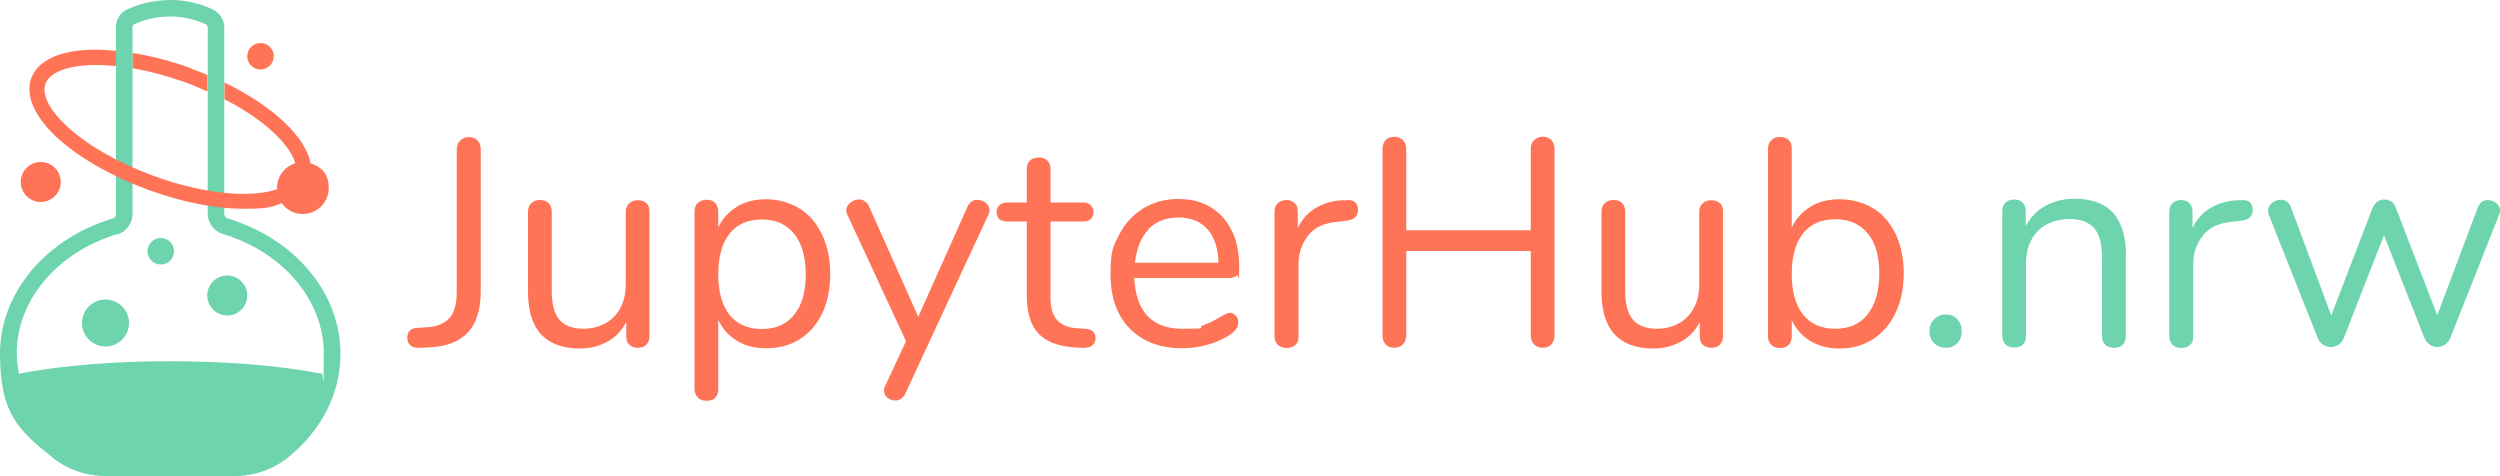 <?xml version="1.0" encoding="UTF-8"?>
<svg id="Ebene_1" xmlns="http://www.w3.org/2000/svg" version="1.1" viewBox="0 0 1000 190.5">
  <!-- Generator: Adobe Illustrator 29.2.1, SVG Export Plug-In . SVG Version: 2.1.0 Build 116)  -->
  <defs>
    <style>
      .st0 {
        fill: #ff7357;
      }

      .st1 {
        fill: #6dd4ae;
      }
    </style>
  </defs>
  <circle class="st1" cx="42.2" cy="129.2" r="9.4"/>
  <circle class="st1" cx="90.9" cy="118.2" r="8"/>
  <circle class="st0" cx="16.3" cy="72.8" r="8"/>
  <circle class="st1" cx="64.3" cy="100.5" r="5.3"/>
  <circle class="st0" cx="104.2" cy="22.5" r="5.3"/>
  <path class="st0" d="M76.9,27.5c-8.1-3-16.2-5.1-23.9-6.3v6.1c7,1.2,14.4,3.2,21.8,5.9,2.9,1.1,5.6,2.2,8.2,3.4v-6.6c-2-.8-4.1-1.7-6.2-2.4Z"/>
  <g>
    <path class="st0" d="M164.4,138.3c-1-.7-1.5-1.8-1.5-3.2,0-2.6,1.5-3.9,4.4-4l3.5-.2c4-.2,7-1.5,9-3.7,2-2.2,2.9-5.8,2.9-10.8v-56.6c0-1.5.5-2.7,1.4-3.6.9-.9,2.1-1.4,3.4-1.4s2.7.5,3.5,1.4c.9.9,1.3,2.1,1.3,3.6v56.7c0,7.2-1.7,12.7-5,16.3-3.3,3.7-8.3,5.7-15,6.1l-3.5.2c-2,.2-3.5-.1-4.5-.8Z"/>
    <path class="st0" d="M258.6,81.2c.8.9,1.2,2,1.2,3.4v49.9c0,1.3-.4,2.4-1.2,3.3-.8.9-2,1.3-3.5,1.3s-2.5-.4-3.4-1.2-1.2-1.9-1.2-3.2v-5.9c-1.8,3.5-4.3,6.1-7.6,7.9-3.3,1.8-6.9,2.7-11,2.7-6.8,0-12-1.9-15.5-5.7-3.5-3.8-5.2-9.5-5.2-16.9v-32.1c0-1.4.4-2.6,1.3-3.4.9-.9,2-1.3,3.5-1.3s2.7.4,3.5,1.3c.8.9,1.2,2,1.2,3.4v31.9c0,5.1,1,8.9,3.1,11.3,2,2.4,5.3,3.6,9.7,3.6s9.1-1.6,12.2-4.9c3.1-3.3,4.6-7.6,4.6-12.9v-28.9c0-1.4.4-2.6,1.3-3.4s2-1.3,3.5-1.3,2.7.4,3.5,1.3Z"/>
    <path class="st0" d="M319.9,83.4c3.9,2.5,6.8,6,9,10.6,2.1,4.5,3.2,9.8,3.2,15.7s-1.1,11.2-3.2,15.6c-2.1,4.4-5.1,7.9-8.9,10.3-3.8,2.4-8.3,3.7-13.4,3.7s-8.4-1-11.7-2.9c-3.3-2-5.9-4.8-7.6-8.4v27.7c0,1.4-.4,2.5-1.2,3.4s-2,1.2-3.5,1.2-2.7-.4-3.5-1.3-1.3-2-1.3-3.3v-71.1c0-1.4.4-2.6,1.3-3.4s2-1.3,3.5-1.3,2.7.4,3.5,1.3c.8.9,1.2,2,1.2,3.4v6.4c1.7-3.6,4.3-6.4,7.6-8.4,3.3-2,7.3-2.9,11.7-2.9s9.5,1.3,13.3,3.8ZM317.7,125.8c3.1-3.8,4.6-9.1,4.6-16s-1.5-12.3-4.6-16.2-7.4-5.8-13-5.8-9.9,1.9-12.9,5.7c-3,3.8-4.5,9.2-4.5,16.2s1.5,12.4,4.5,16.2c3,3.8,7.3,5.7,12.9,5.7s9.9-1.9,13-5.7Z"/>
    <path class="st0" d="M391.2,80c1.2,0,2.2.4,3.2,1.2.9.8,1.4,1.8,1.4,2.9s-.2,1.3-.5,1.9l-33.2,71.5c-.4.9-1,1.5-1.7,2-.7.5-1.5.7-2.3.7-1.2,0-2.2-.4-3.1-1.1-.9-.7-1.4-1.7-1.4-2.9s.2-1.3.5-1.9l8.3-17.8-23.4-50.5c-.3-.5-.5-1.1-.5-1.8,0-1.2.5-2.2,1.6-3.1,1.1-.9,2.2-1.3,3.5-1.3s1.6.2,2.3.7c.7.5,1.3,1.1,1.7,2l19.7,44.2,19.7-44c.9-1.9,2.2-2.8,4.1-2.8Z"/>
    <path class="st0" d="M438.2,135.3c0,1.3-.5,2.3-1.5,3-1,.7-2.5.9-4.4.8l-3.2-.2c-6.3-.5-10.9-2.4-13.9-5.7-3-3.3-4.5-8.3-4.5-15v-29.6h-7.9c-1.3,0-2.4-.3-3.1-1-.7-.7-1.1-1.6-1.1-2.7s.4-2.1,1.1-2.8c.7-.7,1.8-1.1,3.1-1.1h7.9v-13.3c0-1.5.4-2.7,1.3-3.5.9-.8,2-1.2,3.5-1.2s2.6.4,3.4,1.2c.9.8,1.3,2,1.3,3.5v13.3h13.1c1.3,0,2.3.4,3,1.1.7.7,1.1,1.7,1.1,2.8s-.4,2-1.1,2.7c-.7.7-1.8,1-3,1h-13.1v30.1c0,4.3.9,7.5,2.7,9.4,1.8,1.9,4.4,3,8,3.2l3.2.2c2.8.2,4.1,1.5,4.1,3.8Z"/>
    <path class="st0" d="M494.4,126.3c.6.7.9,1.6.9,2.7,0,2-1.4,3.8-4.1,5.4-2.8,1.7-5.8,2.9-9,3.7-3.1.8-6.2,1.2-9.2,1.2-8.9,0-15.9-2.6-21.1-7.9-5.2-5.3-7.7-12.5-7.7-21.8s1.1-11.1,3.4-15.6c2.3-4.5,5.5-8,9.6-10.6,4.1-2.5,8.8-3.8,14.1-3.8,7.5,0,13.4,2.4,17.8,7.3,4.4,4.9,6.6,11.5,6.6,19.8s-.3,2.7-.9,3.4c-.6.7-1.7,1.1-3.1,1.1h-38c.7,13.5,7.1,20.3,19.2,20.3s5.7-.4,7.9-1.2c2.2-.8,4.6-1.9,7.1-3.4,2-1.2,3.4-1.8,4.1-1.8s1.6.4,2.2,1.1ZM459.4,91.8c-3,3.1-4.8,7.6-5.4,13.3h33.4c-.2-5.8-1.6-10.3-4.4-13.4-2.8-3.1-6.6-4.7-11.6-4.7s-9.1,1.6-12.1,4.7Z"/>
    <path class="st0" d="M543.2,83.9c0,1.3-.4,2.3-1.1,3-.7.7-1.9,1.2-3.7,1.4l-3.5.4c-5.3.5-9.2,2.3-11.7,5.6-2.6,3.3-3.8,7.1-3.8,11.5v28.7c0,1.6-.4,2.8-1.3,3.5-.9.8-2,1.2-3.4,1.2s-2.6-.4-3.5-1.2c-.9-.8-1.4-2-1.4-3.5v-49.8c0-1.5.5-2.7,1.4-3.5s2.1-1.2,3.4-1.2,2.3.4,3.2,1.2c.9.8,1.3,1.9,1.3,3.4v6.6c1.7-3.5,4-6.1,7-7.9,3-1.8,6.5-2.9,10.4-3.2h1.7c3.3-.4,5,1,5,3.9Z"/>
    <path class="st0" d="M620.6,56.1c.8.9,1.2,2.1,1.2,3.6v74.4c0,1.5-.4,2.7-1.2,3.6-.8.9-2,1.4-3.5,1.4s-2.7-.5-3.5-1.4c-.9-.9-1.3-2.1-1.3-3.6v-33.7h-49.8v33.7c0,1.5-.4,2.7-1.3,3.6-.9.9-2,1.4-3.5,1.4s-2.7-.5-3.5-1.4c-.8-.9-1.2-2.1-1.2-3.6V59.7c0-1.5.4-2.7,1.2-3.6.8-.9,2-1.4,3.5-1.4s2.7.5,3.5,1.4c.9.9,1.3,2.1,1.3,3.6v32.4h49.8v-32.4c0-1.5.4-2.7,1.3-3.6.9-.9,2-1.4,3.5-1.4s2.7.5,3.5,1.4Z"/>
    <path class="st0" d="M688,81.2c.8.9,1.2,2,1.2,3.4v49.9c0,1.3-.4,2.4-1.2,3.3-.8.9-2,1.3-3.5,1.3s-2.5-.4-3.4-1.2c-.8-.8-1.2-1.9-1.2-3.2v-5.9c-1.8,3.5-4.3,6.1-7.6,7.9-3.3,1.8-6.9,2.7-11,2.7-6.8,0-12-1.9-15.5-5.7-3.5-3.8-5.2-9.5-5.2-16.9v-32.1c0-1.4.4-2.6,1.3-3.4.9-.9,2-1.3,3.5-1.3s2.7.4,3.5,1.3c.8.9,1.2,2,1.2,3.4v31.9c0,5.1,1,8.9,3.1,11.3,2,2.4,5.3,3.6,9.7,3.6s9.1-1.6,12.2-4.9c3.1-3.3,4.6-7.6,4.6-12.9v-28.9c0-1.4.4-2.6,1.3-3.4.9-.9,2-1.3,3.5-1.3s2.7.4,3.5,1.3Z"/>
    <path class="st0" d="M749.3,83.3c3.9,2.4,6.8,5.9,9,10.4,2.1,4.5,3.2,9.7,3.2,15.6s-1.1,11.2-3.2,15.7c-2.1,4.5-5.1,8-9,10.6-3.9,2.5-8.3,3.8-13.3,3.8s-8.4-1-11.7-2.9c-3.3-2-5.9-4.8-7.6-8.4v6.4c0,1.4-.4,2.6-1.2,3.4-.8.9-2,1.3-3.5,1.3s-2.7-.4-3.5-1.3c-.9-.9-1.3-2-1.3-3.4V59.4c0-1.3.4-2.4,1.3-3.3.9-.9,2-1.3,3.5-1.3s2.7.4,3.5,1.2c.8.8,1.2,1.9,1.2,3.4v31.6c1.7-3.6,4.3-6.4,7.6-8.4,3.3-2,7.3-2.9,11.7-2.9s9.5,1.2,13.3,3.7ZM747.1,125.6c3.1-3.9,4.6-9.3,4.6-16.3s-1.5-12.2-4.6-15.9c-3.1-3.8-7.4-5.7-13-5.7s-9.9,1.9-12.9,5.7c-3,3.8-4.5,9.2-4.5,16.2s1.5,12.4,4.5,16.2c3,3.8,7.3,5.7,12.9,5.7s9.9-1.9,13-5.8Z"/>
    <path class="st1" d="M773.7,137.3c-1.3-1.2-1.9-2.8-1.9-4.8s.6-3.6,1.9-4.8c1.3-1.3,2.8-1.9,4.7-1.9s3.3.6,4.5,1.9c1.2,1.3,1.8,2.9,1.8,4.8s-.6,3.6-1.8,4.8c-1.2,1.2-2.7,1.8-4.5,1.8s-3.5-.6-4.7-1.8Z"/>
    <path class="st1" d="M850.3,102.4v32c0,1.5-.4,2.7-1.2,3.5s-2,1.2-3.5,1.2-2.7-.4-3.5-1.2c-.9-.8-1.3-2-1.3-3.5v-31.4c0-5.3-1-9.2-3.1-11.7-2.1-2.4-5.4-3.7-10-3.7s-9.5,1.6-12.6,4.8c-3.1,3.2-4.7,7.6-4.7,13.1v28.8c0,1.5-.4,2.7-1.2,3.5-.8.8-2,1.2-3.5,1.2s-2.7-.4-3.5-1.2-1.3-2-1.3-3.5v-49.8c0-1.4.4-2.6,1.3-3.4.9-.9,2-1.3,3.5-1.3s2.5.4,3.4,1.3c.8.9,1.2,2,1.2,3.3v6c1.9-3.5,4.5-6.2,7.9-8.1,3.4-1.8,7.2-2.8,11.6-2.8,13.8,0,20.6,7.6,20.6,22.8Z"/>
    <path class="st1" d="M901.1,83.9c0,1.3-.4,2.3-1.1,3-.7.7-1.9,1.2-3.7,1.4l-3.5.4c-5.3.5-9.2,2.3-11.7,5.6-2.6,3.3-3.8,7.1-3.8,11.5v28.7c0,1.6-.4,2.8-1.3,3.5-.9.8-2,1.2-3.4,1.2s-2.6-.4-3.5-1.2-1.4-2-1.4-3.5v-49.8c0-1.5.5-2.7,1.4-3.5.9-.8,2.1-1.2,3.4-1.2s2.3.4,3.2,1.2,1.3,1.9,1.3,3.4v6.6c1.7-3.5,4-6.1,7-7.9,3-1.8,6.5-2.9,10.4-3.2h1.7c3.3-.4,5,1,5,3.9Z"/>
    <path class="st1" d="M995.4,80.1c1.2,0,2.2.4,3.2,1.2.9.8,1.4,1.8,1.4,2.9s-.1,1.1-.4,1.8l-19.6,49.5c-.5,1-1.2,1.8-2.1,2.4-.9.6-1.9.9-3,.9s-2-.3-2.9-.9c-.9-.6-1.6-1.4-2.1-2.4l-16.3-41.4-16.2,41.4c-.4,1-1.1,1.8-2,2.4-.9.6-2,.9-3.1.9s-2-.3-3-.9c-.9-.6-1.7-1.4-2.1-2.4l-19.6-49.4c-.2-.6-.4-1.2-.4-1.7,0-1.3.5-2.3,1.6-3.2,1.1-.9,2.2-1.3,3.5-1.3,1.9,0,3.2.9,4,2.8l16.2,43.5,16.6-43.2c.5-1,1.1-1.8,1.9-2.4.8-.5,1.7-.8,2.7-.8s1.9.3,2.8.8c.8.6,1.4,1.3,1.8,2.4l16.6,43.1,16.3-43.3c.8-1.9,2.1-2.8,3.9-2.8Z"/>
  </g>
  <path class="st1" d="M91.1,87.4c-.8-.2-1.4-1-1.4-1.9V10.9c0-3-1.9-5.8-4.7-7.2C79.8,1.3,74.2,0,68.5,0c-6,0-12.2,1.2-17.7,3.8-2.7,1.2-4.4,4-4.4,7.1v74.7c0,.9-.5,1.6-1.3,1.8C18.1,95.5,0,117.3,0,141.5s7.5,30.6,21,41.5c5.9,4.8,13.5,7.4,21.3,7.4h51.6c7.8,0,15.3-2.6,21.3-7.4,13.5-10.9,21-25.7,21-41.5,0-24.2-18.1-45.9-45-54.1ZM47,93.8c3.5-1.1,6-4.5,6-8.2V10.8c0-.4.2-.9.5-1,4.5-2.1,9.4-3.2,14.4-3.2s.3,0,.5,0c4.8,0,9.5,1.1,13.8,3.1.5.2.9.7.9,1.1v74.6c0,3.8,2.4,7.1,6.1,8.2,24.1,7.3,40.3,26.5,40.3,47.7s-.3,5.5-.9,8.2c-8.5-1.7-28.8-5-60.5-5s-52,3.3-60.5,5c-.5-2.7-.9-5.4-.9-8.2,0-21.3,16.2-40.4,40.3-47.7Z"/>
  <path class="st0" d="M124.2,65.3c-1.9-10.5-15-22.9-34.4-32.3v6.7c16.2,8.3,26.3,18.3,28.3,25.6-4.2,1.3-7.3,5.2-7.3,9.9s0,.3,0,.5c-9.8,3.4-28.2,2.4-49.5-5.4-13.7-5-25.8-11.9-34-19.3-7.4-6.7-10.7-13.1-9.1-17.5h0c1.6-4.4,8.3-7.1,18.3-7.5.7,0,1.4,0,2.1,0,2.5,0,5.1.2,7.8.4v-6.1c-3.6-.3-7-.5-10.2-.4-12.8.4-21.2,4.5-23.7,11.4-2.5,6.9,1.3,15.5,10.7,24.1,8.8,7.9,21.6,15.2,36,20.5,13.9,5.1,27.2,7.6,38.1,7.6s11.2-.8,15.4-2.2c1.9,2.6,4.9,4.3,8.4,4.3,5.7,0,10.4-4.6,10.4-10.4s-3.1-8.5-7.3-9.9Z"/>
</svg>